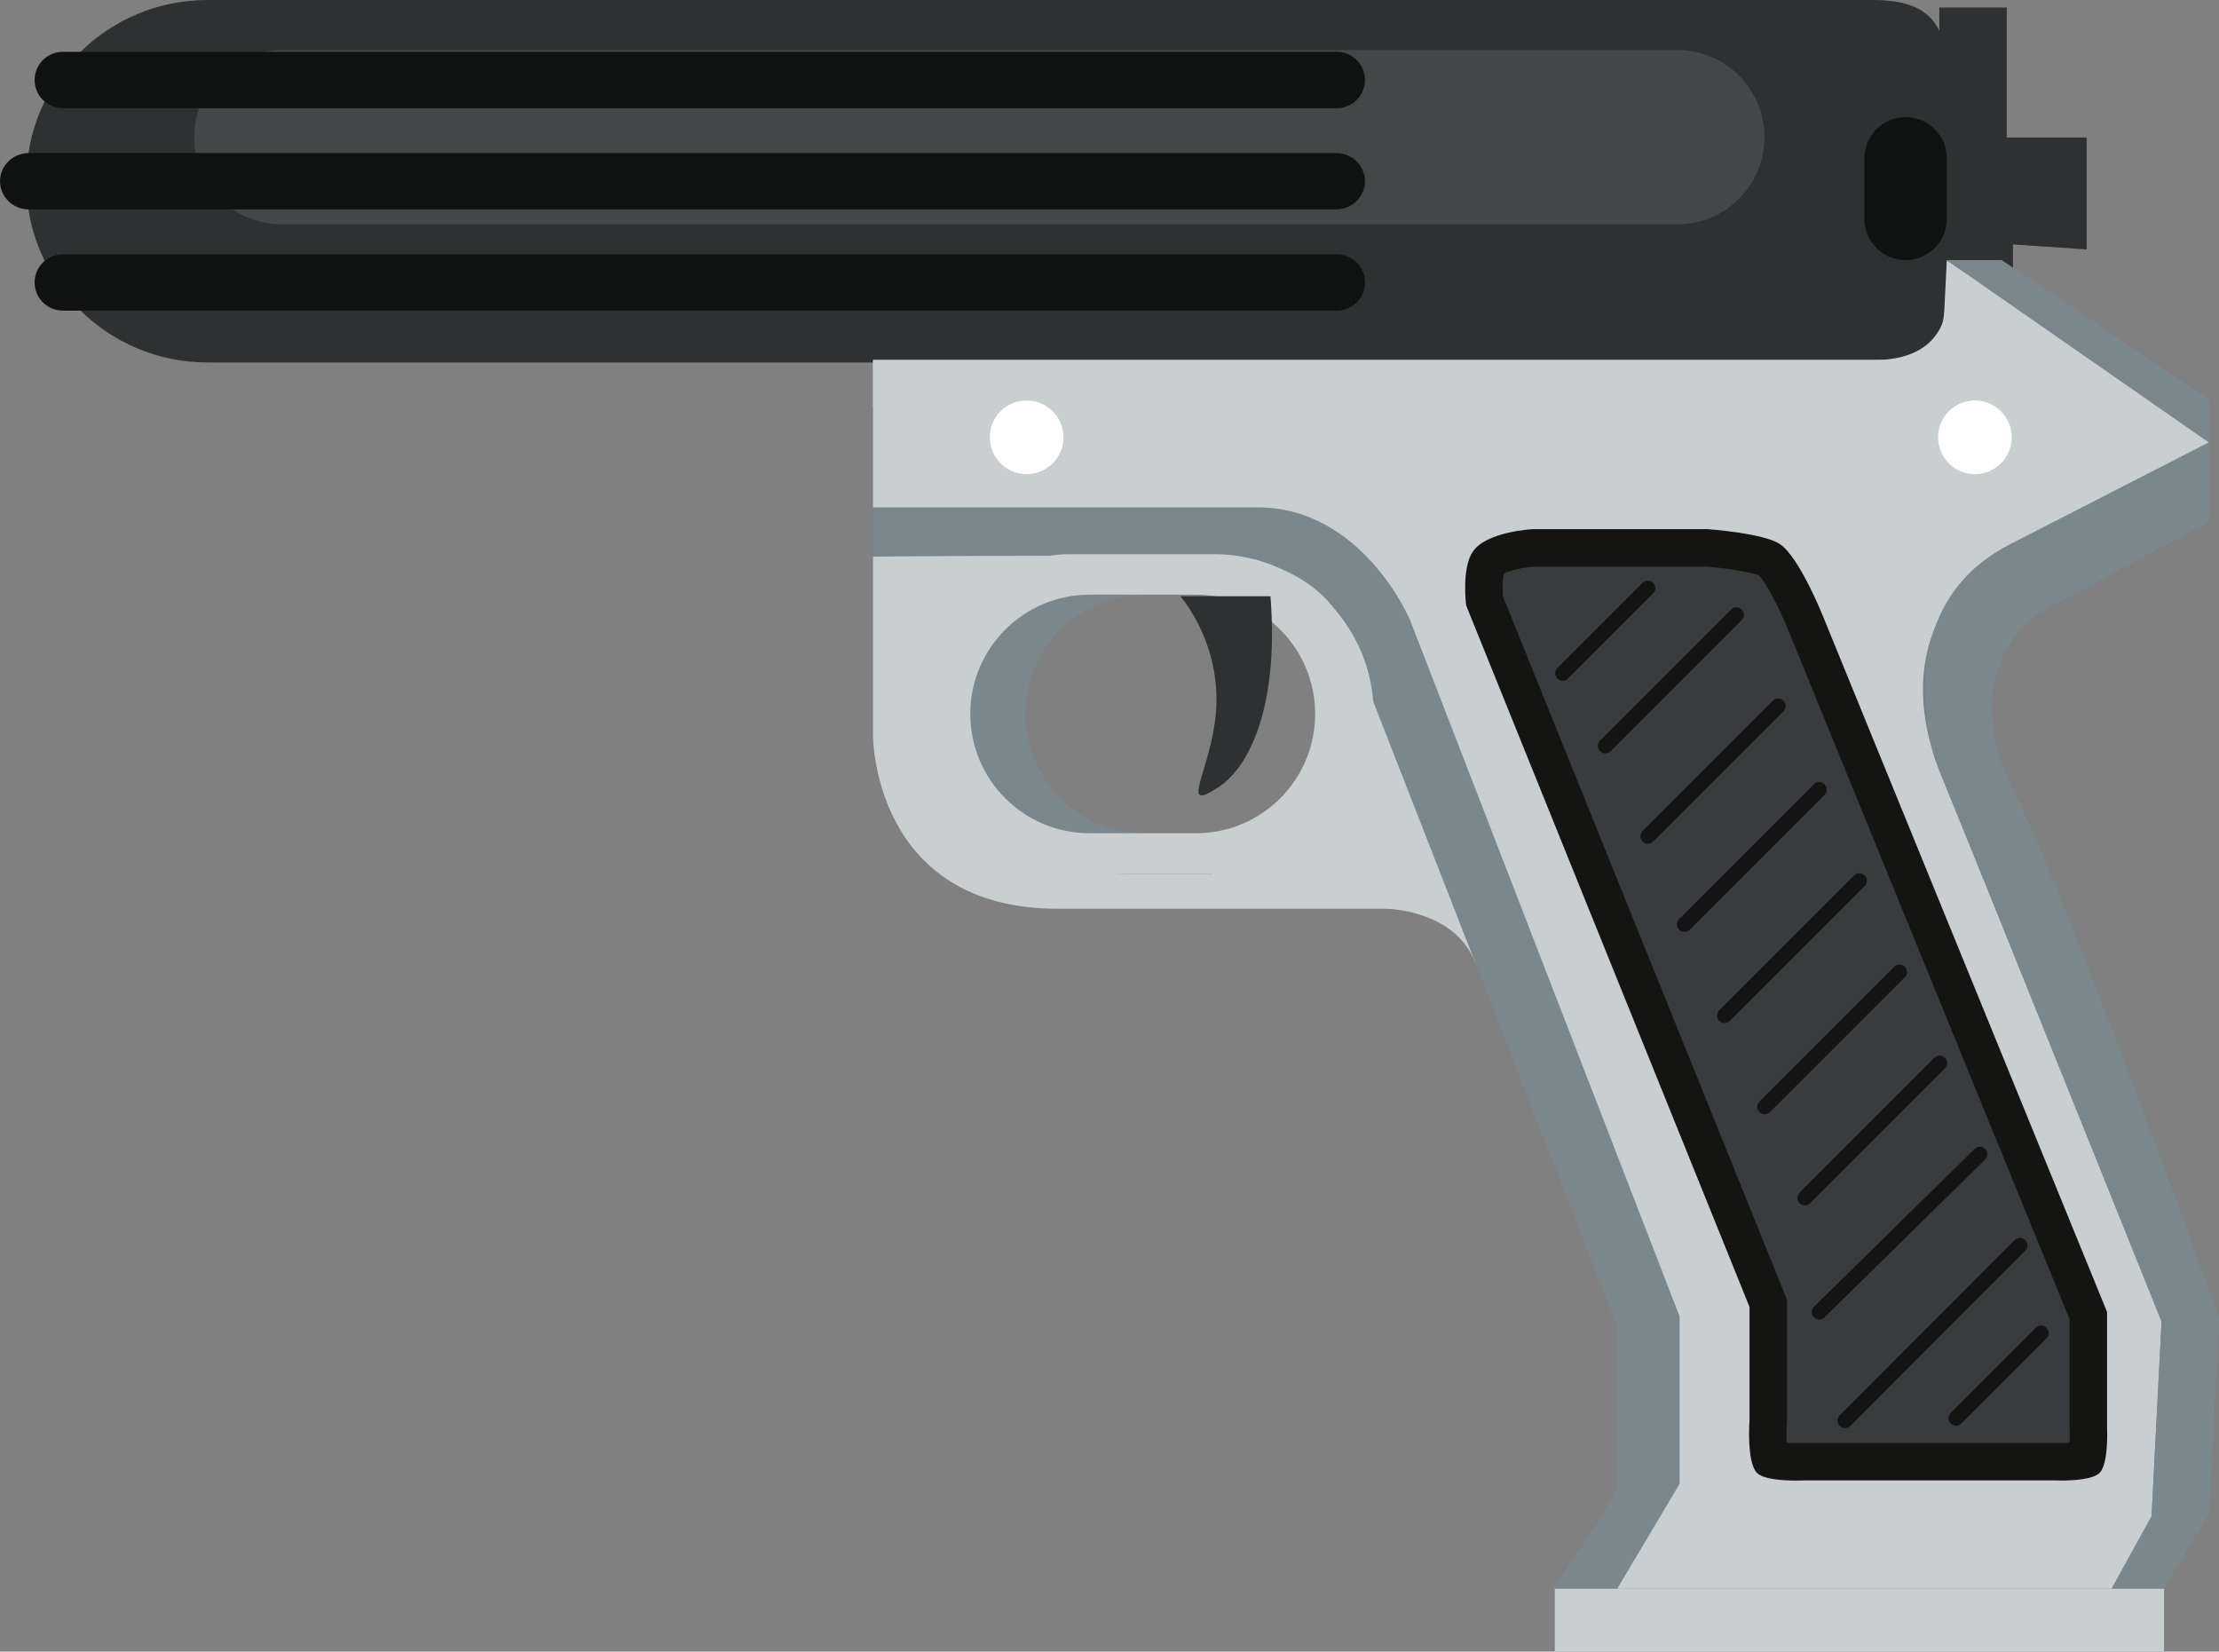 <?xml version="1.0" encoding="utf-8"?>
<!-- Generator: Adobe Illustrator 16.0.4, SVG Export Plug-In . SVG Version: 6.00 Build 0)  -->
<!DOCTYPE svg PUBLIC "-//W3C//DTD SVG 1.1//EN" "http://www.w3.org/Graphics/SVG/1.1/DTD/svg11.dtd">
<svg version="1.1" id="Layer_1" xmlns="http://www.w3.org/2000/svg" xmlns:xlink="http://www.w3.org/1999/xlink" x="0px" y="0px"
	 width="296.209px" height="220.45px" viewBox="10.396 12.882 296.209 220.45"
	 enable-background="new 10.396 12.882 296.209 220.45" xml:space="preserve">
<rect x="10.396" y="12.882" width="296.209" height="220.45" fill="#808080" stroke="none"/>
<g>
	<g>
		<path fill="#2D3132" d="M269.738,37.071c0,13.359,4.105,24.188-9.254,24.188H38.083c-13.358,0-24.188-10.83-24.188-24.188l0,0
			c0-13.359,10.83-24.189,24.188-24.189h222.401C273.843,12.882,269.738,23.712,269.738,37.071L269.738,37.071z"/>
	</g>
	<g>
		<path fill="#434747" d="M36.331,31.191c0,6.423,5.207,11.63,11.63,11.63h186.348c6.422,0,11.629-5.207,11.629-11.63l0,0
			c0-6.423-5.207-11.63-11.629-11.63H47.962C41.539,19.561,36.331,24.768,36.331,31.191L36.331,31.191z"/>
	</g>
	<g>
		<polygon fill="#2D3132" points="269.271,48.6 269.271,13.882 278.271,13.882 278.271,31.241 288.938,31.241 288.938,46.176 
			279.104,45.509 279.104,50.278 		"/>
	</g>
	<g>
		<path fill="#C9CED1" d="M202.605,89.176l-60.49-5.667l-15.178,3.667v24c0,0,0,23,24.668,23c4.166,0,43.666,0,43.666,0
			s9.238-0.019,12.055,7.185l10.613-5.092L202.605,89.176z M166.193,126.178c-13.299,0-24.078-8.06-24.078-18
			c0-9.941,10.779-18,24.078-18c13.3,0,24.078,8.059,24.078,18C190.271,118.118,179.49,126.178,166.193,126.178z"/>
	</g>
	<g>
		<path fill="#7A888D" d="M226.271,224.935h-8.668c0,0,8.334-11.425,8.668-13.759v-21.332l-34.651-88.667
			c0,0-1.539-13.723-19.349-14c-17.811-0.277-45.334,0-45.334,0V80.6l16.668-7.09l66,11l36.332,85.334l-2,40L226.271,224.935z"/>
	</g>
	<g>
		<path fill="#C9CED1" d="M126.938,60.934h137.334c0,0,5.332,0,5.666-6.667s0.334-6.667,0.334-6.667l35,24.333L278.605,85.6
			c0,0-18,9.001-9,31c9,22,29.332,72.668,29.332,72.668l-1.332,26l-5.334,9.666h-66l8.334-14v-22.332l-36-93.001
			c0,0-6.334-15-20.334-15s-51.334,0-51.334,0V60.934L126.938,60.934z"/>
	</g>
	<g>
		<polygon fill="#7A888D" points="270.271,47.6 277.605,47.6 305.271,66.177 305.271,71.934 		"/>
	</g>
	<g>
		<path fill="#7A888D" d="M305.271,71.934V82.51l-23,12.334c0,0-11,7.666-3.334,23c7.668,15.332,27.668,71,27.668,71l-1.334,26
			l-6,10.091h-7l5.332-9.666l1.334-26l-30.242-75.121c0,0-6.711-20.029,9.908-28.547C295.225,77.083,305.271,71.934,305.271,71.934z
			"/>
	</g>
	<g>
		<path fill="#7A888D" d="M163.18,124.101c-8.793,0-15.924-7.129-15.924-15.924c0-8.794,7.129-15.923,15.924-15.923h2.166
			c-0.393-1.805-0.759-3.607-1.08-5.41h-3.494c-11.781,0-21.334,9.551-21.334,21.333c0,11.782,9.553,21.333,21.334,21.333h11.422
			c-0.031-1.808-0.141-3.61-0.312-5.409H163.18L163.18,124.101z"/>
	</g>
	<g>
		<path fill="#C9CED1" d="M172.438,86.844h-19c-11.781,0-21.334,9.551-21.334,21.333c0,11.782,9.553,21.333,21.334,21.333h19
			c11.783,0,21.334-9.55,21.334-21.333C193.771,96.395,184.221,86.844,172.438,86.844z M170.029,124.101h-14.182
			c-8.796,0-15.926-7.129-15.926-15.924c0-8.794,7.13-15.923,15.926-15.923h14.182c8.793,0,15.924,7.129,15.924,15.923
			C185.953,116.972,178.822,124.101,170.029,124.101z"/>
	</g>
	<g>
		<path fill="#C9CED1" d="M126.938,67.176h133.668c0,0,10.172,2.72,9.666-14.475c0,0,0.668,8.232-9.666,8.232s-133.668,0-133.668,0
			V67.176L126.938,67.176z"/>
	</g>
	<g>
		<path fill="#101211" d="M270.271,42.1c0,3.038-2.463,5.5-5.5,5.5l0,0c-3.039,0-5.5-2.462-5.5-5.5v-8.091
			c0-3.038,2.461-5.5,5.5-5.5l0,0c3.037,0,5.5,2.462,5.5,5.5V42.1z"/>
	</g>
	<g>
		<path fill="#101211" d="M192.605,23.561c0,2.077-1.685,3.76-3.76,3.76H18.777c-2.075,0-3.76-1.683-3.76-3.76l0,0
			c0-2.077,1.685-3.76,3.76-3.76h170.068C190.922,19.801,192.605,21.484,192.605,23.561L192.605,23.561z"/>
	</g>
	<g>
		<path fill="#101211" d="M192.605,37.071c0,2.077-1.729,3.76-3.857,3.76H14.252c-2.129,0-3.855-1.683-3.855-3.76l0,0
			c0-2.077,1.727-3.76,3.855-3.76h174.497C190.878,33.311,192.605,34.994,192.605,37.071L192.605,37.071z"/>
	</g>
	<g>
		<path fill="#101211" d="M192.605,50.581c0,2.077-1.685,3.76-3.76,3.76H18.777c-2.075,0-3.76-1.683-3.76-3.76l0,0
			c0-2.077,1.685-3.76,3.76-3.76h170.068C190.922,46.821,192.605,48.504,192.605,50.581L192.605,50.581z"/>
	</g>
</g>
<g>
	<rect x="217.938" y="224.935" fill="#C9CED1" width="81.334" height="8.397"/>
</g>
<g>
	<g>
		<path fill="#393C3E" d="M250.037,207.997c-1.871,0-2.898-0.207-3.309-0.346c-0.301-0.826-0.445-3.15-0.299-5.088l0.006-0.094
			v-15.623l-37.883-93.782c-0.174-1.688-0.097-4.251,0.516-5.158c0.713-1.057,3.972-1.787,5.992-1.898h23.182
			c3.266,0.233,7.379,0.917,8.359,1.576c1.207,0.811,3.521,5.173,4.926,8.737l37.635,92.167l0.003,15.133
			c0.073,1.521-0.072,3.304-0.312,4.031c-0.425,0.137-1.442,0.334-3.259,0.334c-0.423,0-0.706-0.012-0.731-0.014l-33.812-0.002
			l-0.067,0.004C250.958,207.979,250.583,207.997,250.037,207.997z"/>
	</g>
	<g>
		<path fill="#141413" d="M238.152,88.509c2.783,0.207,5.994,0.742,7.051,1.17c0.916,0.953,2.771,4.449,4,7.559l0.012,0.029
			l0.012,0.029l37.438,91.684v14.521v0.123l0.006,0.121c0.024,0.486,0.017,1.127-0.017,1.715c-0.305,0.018-0.656,0.029-1.057,0.029
			c-0.345,0-0.578-0.01-0.611-0.012l-0.118-0.006h-0.119h-33.626h-0.137l-0.131,0.008c-0.047,0.002-0.365,0.018-0.817,0.018
			c-0.433,0-0.808-0.014-1.125-0.031c-0.052-0.826-0.052-1.85,0.011-2.711l0.016-0.188v-0.188v-15.043v-0.971l-0.362-0.9
			l-37.562-92.988c-0.078-1.048-0.039-2.371,0.129-3.049c0.75-0.396,2.565-0.818,4.004-0.914h23.006 M238.332,83.509h-23.334
			c0,0-6.184,0.307-8,3c-1.535,2.275-0.889,7.18-0.889,7.18l37.828,93.645v15.041c0,0-0.434,5.666,1,7.101
			c0.892,0.89,3.576,1.021,5.1,1.021c0.646,0,1.085-0.021,1.085-0.021h33.625c0,0,0.334,0.016,0.849,0.016
			c1.41,0,4.172-0.12,5.067-1.016c1.231-1.233,1-5.976,1-5.976V188l-37.81-92.593c0,0-3.19-8.105-5.856-9.897
			C245.785,84.023,238.332,83.51,238.332,83.509L238.332,83.509z"/>
	</g>
</g>
<g>
	<circle fill="#FFFFFF" cx="274.021" cy="71.25" r="4.917"/>
</g>
<g>
	<circle fill="#FFFFFF" cx="147.437" cy="71.25" r="4.917"/>
</g>
<g>
	<path fill="#2D3132" d="M167.949,92.461c0,0,6.123,6.873,4.585,17.037c-1.083,7.161-4.49,11.713,0.417,8.519
		c4.906-3.193,8.101-12.246,7.035-25.556H167.949z"/>
</g>
<g>
	<line fill="none" x1="218.998" y1="102.75" x2="230.373" y2="91.375"/>
	<path fill="#141413" d="M218.998,103.75c-0.256,0-0.512-0.098-0.707-0.293c-0.391-0.391-0.391-1.023,0-1.414l11.375-11.375
		c0.391-0.391,1.023-0.391,1.414,0s0.391,1.023,0,1.414l-11.375,11.375C219.51,103.652,219.254,103.75,218.998,103.75z"/>
</g>
<g>
	<line fill="none" x1="271.498" y1="202.178" x2="282.873" y2="190.803"/>
	<path fill="#141413" d="M271.498,203.178c-0.256,0-0.512-0.098-0.707-0.293c-0.391-0.391-0.391-1.022,0-1.413l11.375-11.375
		c0.391-0.392,1.023-0.392,1.414,0c0.391,0.391,0.391,1.022,0,1.413l-11.375,11.375C272.01,203.081,271.754,203.178,271.498,203.178
		z"/>
</g>
<g>
	<line fill="none" x1="224.686" y1="112.437" x2="242.186" y2="94.937"/>
	<path fill="#141413" d="M224.686,113.437c-0.256,0-0.512-0.099-0.707-0.293c-0.391-0.392-0.391-1.023,0-1.414l17.5-17.5
		c0.393-0.391,1.022-0.391,1.414,0c0.393,0.391,0.393,1.023,0,1.414l-17.5,17.5C225.197,113.338,224.941,113.437,224.686,113.437z"
		/>
</g>
<g>
	<line fill="none" x1="230.373" y1="124.5" x2="247.762" y2="107.111"/>
	<path fill="#141413" d="M230.373,125.501c-0.256,0-0.512-0.1-0.707-0.293c-0.391-0.393-0.391-1.023,0-1.414l17.389-17.39
		c0.393-0.391,1.023-0.391,1.414,0c0.391,0.391,0.391,1.023,0,1.414l-17.389,17.39C230.885,125.401,230.629,125.501,230.373,125.501
		z"/>
</g>
<g>
	<line fill="none" x1="235.248" y1="136.269" x2="253.245" y2="118.271"/>
	<path fill="#141413" d="M235.248,137.269c-0.256,0-0.512-0.101-0.707-0.293c-0.391-0.394-0.391-1.023,0-1.414l17.997-17.998
		c0.392-0.392,1.022-0.392,1.414,0c0.392,0.391,0.392,1.022,0,1.414l-17.997,17.998C235.76,137.168,235.504,137.269,235.248,137.269
		z"/>
</g>
<g>
	<line fill="none" x1="240.607" y1="148.435" x2="258.604" y2="130.438"/>
	<path fill="#141413" d="M240.607,149.435c-0.256,0-0.513-0.099-0.707-0.293c-0.393-0.392-0.393-1.021,0-1.414l17.998-17.998
		c0.391-0.392,1.021-0.392,1.414,0c0.391,0.393,0.391,1.022,0,1.414l-17.998,17.996C241.12,149.336,240.863,149.435,240.607,149.435
		z"/>
</g>
<g>
	<line fill="none" x1="245.969" y1="160.603" x2="263.964" y2="142.604"/>
	<path fill="#141413" d="M245.969,161.603c-0.257,0-0.513-0.101-0.707-0.293c-0.392-0.394-0.392-1.023,0-1.414l17.996-17.998
		c0.391-0.392,1.023-0.392,1.414,0c0.391,0.393,0.391,1.022,0,1.414l-17.997,17.998
		C246.479,161.502,246.225,161.603,245.969,161.603z"/>
</g>
<g>
	<line fill="none" x1="251.328" y1="172.769" x2="269.324" y2="154.771"/>
	<path fill="#141413" d="M251.328,173.769c-0.256,0-0.512-0.099-0.707-0.293c-0.391-0.392-0.391-1.021,0-1.414l17.997-17.996
		c0.391-0.392,1.022-0.392,1.413,0c0.392,0.393,0.392,1.022,0,1.414l-17.996,17.996C251.839,173.67,251.583,173.769,251.328,173.769
		z"/>
</g>
<g>
	<line fill="none" x1="253.245" y1="188" x2="274.684" y2="166.938"/>
	<path fill="#141413" d="M253.245,189c-0.259,0-0.519-0.101-0.712-0.299c-0.387-0.396-0.383-1.027,0.013-1.414l21.438-21.062
		c0.394-0.389,1.027-0.384,1.414,0.012s0.381,1.027-0.015,1.414l-21.438,21.062C253.751,188.903,253.498,189,253.245,189z"/>
</g>
<g>
	<line fill="none" x1="256.688" y1="202.5" x2="280.044" y2="179.104"/>
	<path fill="#141413" d="M256.688,203.501c-0.256,0-0.513-0.1-0.707-0.293c-0.393-0.393-0.393-1.021-0.002-1.414l23.355-23.396
		c0.391-0.394,1.021-0.392,1.414-0.002c0.393,0.393,0.393,1.022,0.001,1.414l-23.354,23.396
		C257.2,203.401,256.943,203.501,256.688,203.501z"/>
</g>
</svg>
